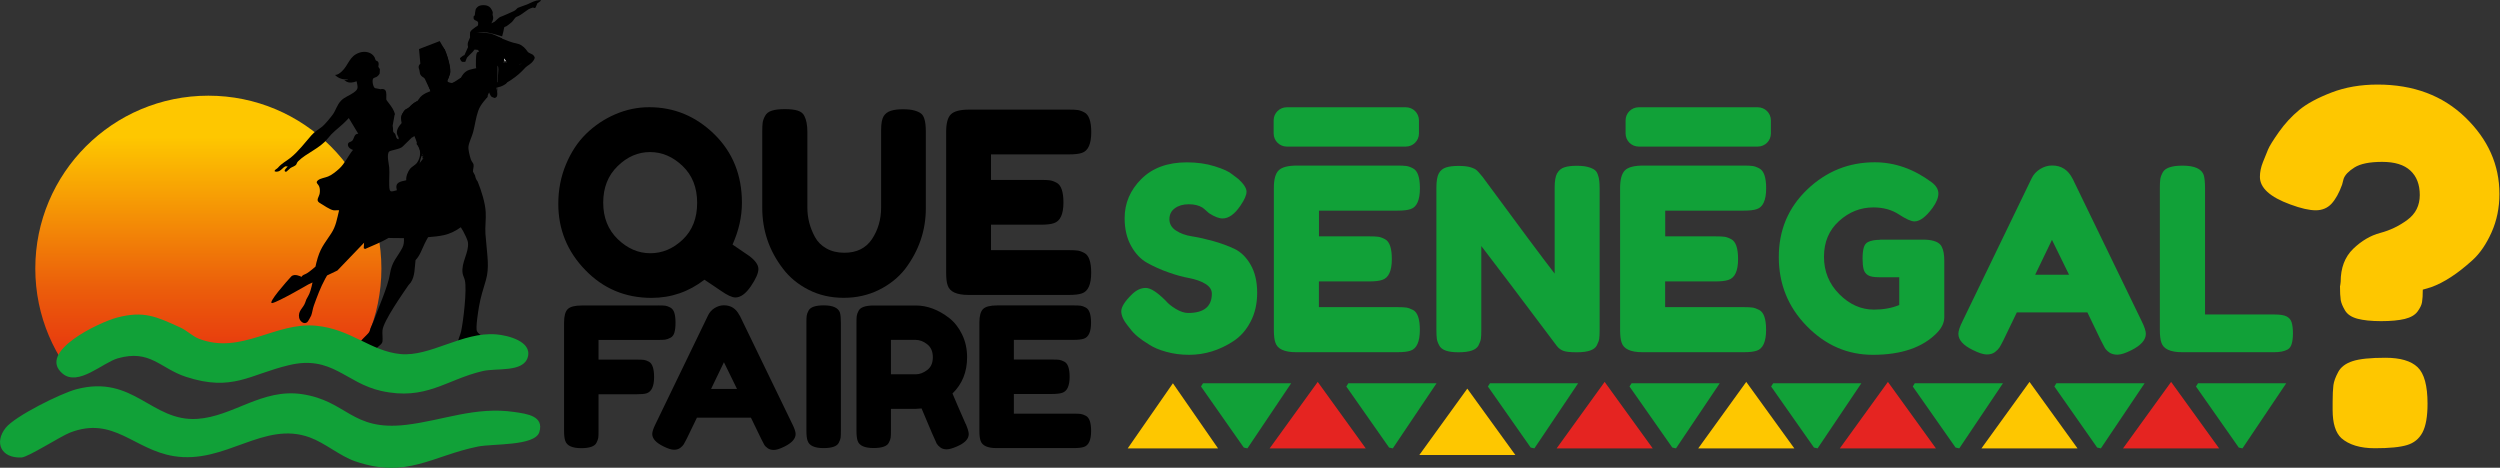 <svg width="1053" height="197" viewBox="0 0 1053 197" fill="none" xmlns="http://www.w3.org/2000/svg">
<rect x="0" y="0" width="1053" height="197" fill="#333333" stroke="none"/>
<g clip-path="url(#clip0_1740_1998)">
<mask id="mask0_1740_1998" style="mask-type:luminance" maskUnits="userSpaceOnUse" x="2" y="13" width="181" height="145">
<path d="M164.406 157.652C164.406 157.652 136.408 139.596 123.131 143.149C109.855 146.703 90.273 156.092 78.819 150.17C67.365 144.247 57.589 139.336 57.589 139.336L14.867 157.652C14.867 157.652 2.69 47.582 2.777 46.368C2.864 45.155 135.193 13.665 135.193 13.665L182.455 119.778L164.406 157.652Z" fill="white"/>
</mask>
<g mask="url(#mask0_1740_1998)">
<path d="M87.757 185.907C128.012 185.907 160.646 153.312 160.646 113.104C160.646 72.897 128.012 40.302 87.757 40.302C47.501 40.302 14.867 72.897 14.867 113.104C14.867 153.312 47.501 185.907 87.757 185.907Z" fill="url(#paint0_linear_1740_1998)"/>
</g>
<path d="M475.084 137.284C473.232 135.002 472.278 132.951 472.278 131.102C472.278 129.253 473.811 126.855 476.906 123.85C478.699 122.146 480.579 121.279 482.604 121.279C484.629 121.279 487.405 123.07 490.992 126.653C492.004 127.866 493.422 129.022 495.302 130.148C497.153 131.246 498.888 131.824 500.45 131.824C507.103 131.824 510.429 129.108 510.429 123.677C510.429 122.03 509.504 120.644 507.681 119.546C505.859 118.448 503.574 117.639 500.855 117.119C498.136 116.628 495.186 115.819 492.062 114.692C488.909 113.594 485.988 112.266 483.269 110.763C480.55 109.261 478.265 106.892 476.443 103.627C474.621 100.363 473.695 96.463 473.695 91.869C473.695 85.571 476.038 80.082 480.724 75.402C485.41 70.722 491.802 68.382 499.901 68.382C504.21 68.382 508.115 68.931 511.673 70.057C515.231 71.155 517.66 72.282 519.02 73.438L521.71 75.489C523.937 77.569 525.036 79.302 525.036 80.747C525.036 82.191 524.168 84.156 522.462 86.64C520.032 90.223 517.516 92.014 514.941 92.014C513.437 92.014 511.586 91.291 509.359 89.876C509.156 89.731 508.723 89.385 508.115 88.807C507.508 88.229 506.958 87.767 506.438 87.42C504.933 86.496 503.025 86.034 500.682 86.034C498.339 86.034 496.43 86.582 494.868 87.709C493.335 88.807 492.554 90.367 492.554 92.332C492.554 94.296 493.479 95.885 495.302 97.098C497.124 98.312 499.409 99.15 502.128 99.554C504.847 99.987 507.826 100.652 511.037 101.547C514.247 102.443 517.226 103.541 519.945 104.812C522.664 106.112 524.949 108.337 526.771 111.514C528.594 114.692 529.519 118.621 529.519 123.273C529.519 127.924 528.594 132.026 526.714 135.551C524.862 139.104 522.404 141.82 519.425 143.755C513.611 147.54 507.421 149.447 500.855 149.447C497.5 149.447 494.289 149.042 491.31 148.205C488.302 147.396 485.872 146.356 484.021 145.142C480.232 142.86 477.571 140.635 476.067 138.498L475.112 137.313L475.084 137.284Z" fill="#11A138"/>
<path d="M555.522 129.369H588.612C590.26 129.369 591.504 129.427 592.314 129.542C593.124 129.658 594.078 130.004 595.149 130.553C597.087 131.565 598.041 134.338 598.041 138.931C598.041 143.929 596.711 146.876 594.079 147.714C592.864 148.147 591.013 148.35 588.496 148.35H545.977C540.973 148.35 538.023 146.992 537.184 144.276C536.75 143.12 536.548 141.3 536.548 138.816V79.187C536.548 75.547 537.213 73.063 538.602 71.734C539.961 70.405 542.535 69.74 546.324 69.74H588.641C590.289 69.74 591.533 69.798 592.343 69.914C593.153 70.029 594.107 70.347 595.178 70.925C597.116 71.936 598.07 74.709 598.07 79.303C598.07 84.301 596.74 87.248 594.107 88.085C592.893 88.519 591.041 88.721 588.525 88.721H555.551V99.555H576.811C578.459 99.555 579.703 99.612 580.513 99.728C581.323 99.844 582.277 100.161 583.348 100.739C585.285 101.75 586.24 104.524 586.24 109.117C586.24 114.115 584.881 117.062 582.162 117.9C580.947 118.333 579.096 118.535 576.579 118.535H555.522V129.369Z" fill="#11A138"/>
<path d="M655.89 72.976C656.584 71.734 657.596 70.896 658.956 70.463C660.315 70.029 662.022 69.827 664.046 69.827C666.071 69.827 667.72 70.001 668.993 70.376C670.236 70.723 671.162 71.156 671.798 71.676C672.406 72.167 672.839 72.918 673.129 73.93C673.563 75.085 673.765 76.905 673.765 79.39V138.932C673.765 140.636 673.707 141.907 673.592 142.687C673.476 143.467 673.129 144.392 672.579 145.49C671.567 147.425 668.79 148.379 664.191 148.379C661.385 148.379 659.476 148.176 658.406 147.743C657.336 147.31 656.439 146.645 655.716 145.692C639.605 124.227 629.019 110.215 623.928 103.628V138.932C623.928 140.636 623.87 141.907 623.755 142.687C623.639 143.467 623.292 144.392 622.742 145.49C621.73 147.425 618.953 148.379 614.354 148.379C609.755 148.379 607.181 147.425 606.198 145.49C605.619 144.421 605.272 143.439 605.185 142.601C605.07 141.734 605.012 140.492 605.012 138.845V78.985C605.012 76.27 605.359 74.276 606.024 73.034C606.718 71.792 607.731 70.954 609.09 70.52C610.45 70.087 612.214 69.885 614.354 69.885C616.495 69.885 618.201 70.087 619.445 70.463C620.689 70.867 621.585 71.3 622.077 71.792C622.366 71.994 623.176 72.947 624.536 74.594C639.634 95.106 649.729 108.684 654.82 115.242V78.985C654.82 76.27 655.167 74.276 655.832 73.034L655.89 72.976Z" fill="#11A138"/>
<path d="M701.359 129.369H734.449C736.097 129.369 737.341 129.427 738.151 129.542C738.961 129.658 739.915 130.004 740.986 130.553C742.924 131.565 743.878 134.338 743.878 138.931C743.878 143.929 742.548 146.876 739.915 147.714C738.701 148.147 736.821 148.35 734.333 148.35H691.814C686.81 148.35 683.86 146.992 683.021 144.276C682.587 143.12 682.385 141.3 682.385 138.816V79.187C682.385 75.547 683.079 73.063 684.438 71.734C685.798 70.405 688.372 69.74 692.161 69.74H734.478C736.126 69.74 737.37 69.798 738.18 69.914C738.99 70.029 739.944 70.347 741.015 70.925C742.952 71.936 743.907 74.709 743.907 79.303C743.907 84.301 742.576 87.248 739.944 88.085C738.73 88.519 736.849 88.721 734.362 88.721H701.388V99.555H722.648C724.296 99.555 725.54 99.612 726.35 99.728C727.16 99.844 728.114 100.161 729.184 100.739C731.122 101.75 732.077 104.524 732.077 109.117C732.077 114.115 730.717 117.062 727.999 117.9C726.784 118.333 724.904 118.535 722.416 118.535H701.359V129.369Z" fill="#11A138"/>
<path d="M791.893 100.941H810.78C814.656 101.086 816.999 102.097 817.867 103.946C818.59 105.304 818.937 107.297 818.937 109.955V133.558C818.937 135.84 817.924 138.036 815.929 140.116C809.912 146.327 800.888 149.447 788.855 149.447C778.182 149.447 768.926 145.432 761.03 137.371C753.134 129.311 749.229 119.604 749.229 108.25C749.229 96.897 753.25 87.392 761.262 79.765C769.274 72.138 778.732 68.353 789.607 68.353C798.053 68.353 806.037 71.156 813.557 76.732C815.495 78.176 816.449 79.765 816.449 81.498C816.449 83.232 815.639 85.283 813.991 87.565C811.185 91.35 808.669 93.257 806.355 93.257C804.995 93.257 802.797 92.274 799.818 90.31C796.81 88.345 793.223 87.363 789.087 87.363C783.649 87.363 778.819 89.27 774.596 93.112C770.373 96.926 768.261 101.952 768.261 108.135C768.261 114.317 770.402 119.575 774.711 123.909C779.021 128.242 783.88 130.409 789.318 130.409C793.252 130.409 796.81 129.773 799.962 128.473V116.773H791.488C789.26 116.773 787.699 116.484 786.773 115.906C785.847 115.328 785.24 114.491 784.951 113.393C784.661 112.295 784.517 110.793 784.517 108.886C784.517 106.979 784.69 105.477 785.008 104.321C785.327 103.166 785.934 102.386 786.773 101.952C788.075 101.317 789.781 100.999 791.921 100.999L791.893 100.941Z" fill="#11A138"/>
<path d="M872.996 75.287L902.008 135.146C903.222 137.573 903.83 139.393 903.83 140.607C903.83 143.178 901.747 145.518 897.611 147.569C895.181 148.783 893.272 149.389 891.855 149.389C890.438 149.389 889.31 149.071 888.413 148.436C887.516 147.8 886.88 147.107 886.475 146.385C886.07 145.662 885.521 144.593 884.798 143.178L879.215 131.593H849.481L843.899 143.178C843.175 144.622 842.626 145.633 842.221 146.298C841.816 146.934 841.18 147.598 840.283 148.291C839.386 148.985 838.229 149.303 836.841 149.303C835.453 149.303 833.515 148.696 831.085 147.482C826.92 145.489 824.866 143.207 824.866 140.607C824.866 139.393 825.474 137.573 826.688 135.146L855.7 75.171C856.481 73.524 857.695 72.195 859.286 71.213C860.906 70.202 862.584 69.711 864.377 69.711C868.253 69.711 871.116 71.56 872.968 75.287H872.996ZM864.29 101.028L857.204 115.732H871.492L864.29 101.028Z" fill="#11A138"/>
<path d="M928.734 132.46H957.947C960.319 132.46 962.026 132.72 963.096 133.268C964.166 133.817 964.889 134.655 965.236 135.782C965.584 136.937 965.786 138.44 965.786 140.347C965.786 142.253 965.612 143.756 965.236 144.911C964.889 146.067 964.282 146.847 963.414 147.28C962.055 148.002 960.204 148.349 957.832 148.349H919.16C914.156 148.349 911.206 146.991 910.367 144.276C909.933 143.12 909.73 141.3 909.73 138.815V79.187C909.73 77.54 909.788 76.298 909.904 75.489C910.02 74.68 910.338 73.727 910.916 72.657C911.929 70.722 914.705 69.769 919.304 69.769C924.308 69.769 927.288 71.097 928.213 73.727C928.56 74.94 928.763 76.789 928.763 79.302V132.517L928.734 132.46Z" fill="#11A138"/>
<path d="M985.686 120.326L985.889 118.708C985.889 112.873 987.624 108.25 991.124 104.841C994.624 101.461 998.413 99.208 1002.55 98.11C1006.69 97.012 1010.5 95.192 1013.97 92.621C1017.47 90.05 1019.21 86.554 1019.21 82.134C1019.21 77.714 1017.88 74.276 1015.25 71.849C1012.61 69.393 1008.65 68.18 1003.39 68.18C998.124 68.18 994.219 68.96 991.731 70.52C989.244 72.08 987.711 73.669 987.132 75.316L986.496 77.771C985.223 81.296 983.719 83.983 982.013 85.832C980.306 87.652 978.079 88.576 975.389 88.576C972.699 88.576 969.112 87.767 964.687 86.121C956.125 83.001 951.874 79.129 951.874 74.507C951.874 72.456 952.307 70.404 953.146 68.296C954.014 66.187 954.708 64.424 955.287 63.009C955.865 61.593 957.398 59.109 959.886 55.584C962.373 52.059 965.237 48.968 968.447 46.31C971.658 43.653 976.17 41.226 982.013 38.972C987.856 36.719 994.335 35.621 1001.45 35.621C1016.55 35.621 1028.9 40.243 1038.44 49.488C1047.99 58.733 1052.76 69.451 1052.76 81.671C1052.76 87.507 1051.66 92.91 1049.44 97.879C1047.21 102.848 1044.55 106.748 1041.42 109.579C1035.15 115.27 1029.3 119.084 1023.9 120.991L1020.48 122.002C1020.48 124.313 1020.37 126.075 1020.16 127.289C1019.96 128.502 1019.3 129.831 1018.23 131.275C1017.16 132.691 1015.36 133.731 1012.88 134.338C1010.39 134.944 1007.06 135.262 1002.93 135.262C998.789 135.262 995.463 134.916 992.975 134.251C990.488 133.587 988.723 132.431 987.74 130.784C986.756 129.138 986.149 127.693 985.918 126.393C985.715 125.093 985.599 123.1 985.599 120.384L985.686 120.326ZM984.847 156.699C985.975 154.59 988 153.058 990.95 152.105C993.872 151.152 998.471 150.689 1004.75 150.689C1011.02 150.689 1015.54 152.018 1018.31 154.676C1021.09 157.334 1022.48 162.448 1022.48 170.046C1022.48 175.477 1021.75 179.522 1020.34 182.179C1018.92 184.837 1016.75 186.6 1013.83 187.466C1010.91 188.362 1006.37 188.795 1000.26 188.795C994.161 188.795 989.417 187.38 986.149 184.519C983.719 182.208 982.504 178.279 982.504 172.703V169.439C982.504 166.319 982.62 163.95 982.823 162.303C983.025 160.685 983.719 158.807 984.847 156.699Z" fill="#FEC700"/>
<path d="M277.385 128.646C278.629 128.646 279.583 128.675 280.22 128.762C280.856 128.849 281.55 129.109 282.36 129.542C283.141 129.975 283.719 130.727 284.038 131.767C284.356 132.807 284.529 134.193 284.529 135.956C284.529 137.718 284.356 139.105 284.038 140.145C283.719 141.185 283.141 141.907 282.302 142.311C281.463 142.716 280.769 142.976 280.133 143.063C279.496 143.149 278.542 143.178 277.211 143.178H252.105V151.469H268.274C269.575 151.469 270.559 151.498 271.195 151.585C271.831 151.672 272.555 151.932 273.364 152.365C274.782 153.174 275.505 155.341 275.505 158.836C275.505 162.65 274.464 164.932 272.381 165.654C271.513 165.943 270.096 166.059 268.187 166.059H252.105V181.544C252.105 182.844 252.076 183.826 251.989 184.404C251.903 185.011 251.642 185.704 251.208 186.542C250.456 188.015 248.316 188.766 244.816 188.766C240.998 188.766 238.742 187.726 238.077 185.646C237.759 184.779 237.585 183.393 237.585 181.457V135.869C237.585 133.096 238.106 131.189 239.147 130.178C240.188 129.167 242.155 128.675 245.047 128.675H277.385V128.646Z" fill="black"/>
<path d="M311.574 132.893L333.73 178.626C334.655 180.475 335.118 181.891 335.118 182.815C335.118 184.78 333.527 186.571 330.346 188.131C328.495 189.055 327.019 189.518 325.949 189.518C324.879 189.518 324.011 189.258 323.317 188.766C322.623 188.275 322.131 187.755 321.842 187.206C321.553 186.658 321.119 185.849 320.569 184.751L316.288 175.91H293.554L289.273 184.751C288.724 185.849 288.29 186.629 288 187.12C287.711 187.611 287.219 188.131 286.525 188.651C285.831 189.171 284.963 189.431 283.893 189.431C282.823 189.431 281.348 188.969 279.497 188.044C276.315 186.513 274.724 184.751 274.724 182.786C274.724 181.862 275.187 180.475 276.112 178.597L298.269 132.778C298.876 131.536 299.773 130.496 301.016 129.744C302.26 128.993 303.533 128.589 304.921 128.589C307.871 128.589 310.07 130.004 311.487 132.865L311.574 132.893ZM304.921 152.567L299.512 163.806H310.417L304.921 152.567Z" fill="black"/>
<path d="M339.659 135.841C339.659 134.569 339.688 133.645 339.775 133.009C339.862 132.374 340.122 131.652 340.556 130.843C341.308 129.369 343.448 128.618 346.948 128.618C350.766 128.618 353.051 129.629 353.774 131.652C354.035 132.576 354.179 133.992 354.179 135.927V181.516C354.179 182.816 354.15 183.798 354.064 184.376C353.977 184.982 353.716 185.676 353.283 186.513C352.531 187.987 350.39 188.738 346.89 188.738C343.072 188.738 340.816 187.698 340.151 185.618C339.833 184.751 339.659 183.364 339.659 181.429V135.841Z" fill="black"/>
<path d="M406.793 178.569C407.603 180.533 408.037 181.949 408.037 182.844C408.037 184.924 406.33 186.658 402.946 188.102C401.181 188.853 399.793 189.258 398.723 189.258C397.653 189.258 396.785 188.998 396.091 188.478C395.397 187.958 394.905 187.438 394.558 186.889C394.008 185.849 391.868 180.909 388.165 172.039L385.62 172.213H375.265V181.486C375.265 182.758 375.236 183.682 375.149 184.318C375.063 184.953 374.802 185.675 374.368 186.484C373.616 187.958 371.476 188.709 367.976 188.709C364.158 188.709 361.902 187.698 361.237 185.675C360.919 184.751 360.745 183.335 360.745 181.4V135.898C360.745 134.627 360.774 133.703 360.861 133.067C360.948 132.431 361.208 131.709 361.642 130.9C362.394 129.427 364.534 128.676 368.034 128.676H385.765C390.566 128.676 395.252 130.438 399.793 133.934C401.991 135.638 403.785 137.921 405.202 140.81C406.619 143.699 407.342 146.934 407.342 150.488C407.342 156.67 405.289 161.755 401.181 165.741C402.396 168.63 404.247 172.935 406.764 178.626L406.793 178.569ZM375.265 157.652H385.765C387.356 157.652 388.946 157.046 390.537 155.861C392.128 154.677 392.909 152.857 392.909 150.459C392.909 148.061 392.128 146.241 390.537 144.999C388.946 143.756 387.298 143.15 385.62 143.15H375.265V157.652Z" fill="black"/>
<path d="M427.069 174.235H452.348C453.592 174.235 454.547 174.264 455.183 174.35C455.819 174.437 456.542 174.697 457.352 175.13C458.828 175.881 459.58 178.019 459.58 181.515C459.58 185.328 458.567 187.582 456.542 188.246C455.617 188.564 454.2 188.737 452.262 188.737H419.751C415.933 188.737 413.677 187.697 413.011 185.617C412.693 184.751 412.52 183.364 412.52 181.428V135.84C412.52 133.067 413.04 131.16 414.081 130.149C415.123 129.138 417.09 128.646 419.982 128.646H452.32C453.563 128.646 454.518 128.675 455.154 128.762C455.79 128.849 456.514 129.109 457.323 129.542C458.799 130.293 459.551 132.431 459.551 135.927C459.551 139.74 458.538 141.994 456.514 142.658C455.588 142.976 454.171 143.149 452.233 143.149H427.04V151.441H443.295C444.568 151.441 445.493 151.469 446.13 151.556C446.766 151.643 447.489 151.903 448.299 152.336C449.774 153.087 450.526 155.225 450.526 158.721C450.526 162.534 449.485 164.788 447.402 165.452C446.477 165.77 445.059 165.943 443.122 165.943H427.04V174.235H427.069Z" fill="black"/>
<path d="M308.565 103.022C311.834 105.217 314.177 106.835 315.594 107.817C318.139 109.724 319.441 111.573 319.441 113.306C319.441 115.04 318.371 117.467 316.23 120.616C314.09 123.736 311.921 125.296 309.722 125.296C308.363 125.296 306.309 124.342 303.533 122.407C303.185 122.205 302.173 121.511 300.553 120.384C298.905 119.258 297.632 118.391 296.706 117.813C290.083 122.927 282.678 125.469 274.406 125.469C263.385 125.469 254.101 121.569 246.523 113.74C238.944 105.94 235.155 96.637 235.155 85.832C235.155 79.939 236.225 74.421 238.366 69.278C240.506 64.136 243.341 59.802 246.899 56.336C250.456 52.869 254.535 50.124 259.163 48.131C263.79 46.138 268.534 45.155 273.451 45.155C283.98 45.155 293.12 48.969 300.872 56.538C308.623 64.136 312.499 73.756 312.499 85.399C312.499 91.292 311.169 97.157 308.565 102.964V103.022ZM254.072 85.341C254.072 91.668 256.125 96.781 260.204 100.739C264.282 104.668 268.852 106.662 273.914 106.662C278.976 106.662 283.517 104.755 287.566 100.913C291.616 97.07 293.64 91.928 293.64 85.457C293.64 78.985 291.587 73.814 287.508 69.914C283.43 66.014 278.86 64.049 273.798 64.049C268.737 64.049 264.195 66.014 260.146 69.972C256.097 73.901 254.072 79.043 254.072 85.37V85.341Z" fill="black"/>
<path d="M372.141 48.997C372.864 47.871 373.877 47.091 375.236 46.657C376.595 46.224 378.273 46.022 380.298 46.022C382.322 46.022 383.942 46.195 385.157 46.542C386.372 46.888 387.297 47.322 387.934 47.813C388.57 48.304 389.033 49.055 389.322 50.037C389.756 51.251 389.959 53.1 389.959 55.584V87.739C389.959 97.099 387.037 105.621 381.223 113.306C378.389 116.917 374.715 119.864 370.232 122.089C365.749 124.313 360.803 125.44 355.365 125.44C349.927 125.44 344.981 124.313 340.527 122.031C336.072 119.749 332.486 116.773 329.709 113.075C323.953 105.535 321.061 97.041 321.061 87.507V55.44C321.061 53.735 321.118 52.464 321.234 51.655C321.35 50.846 321.668 49.893 322.246 48.824C322.825 47.755 323.779 47.004 325.139 46.599C326.498 46.166 328.292 45.964 330.577 45.964C332.862 45.964 334.655 46.166 336.014 46.599C337.374 47.033 338.299 47.784 338.791 48.824C339.63 50.471 340.064 52.695 340.064 55.526V87.479C340.064 91.812 341.134 95.943 343.274 99.844C344.345 101.837 345.936 103.426 348.076 104.639C350.216 105.853 352.733 106.459 355.654 106.459C360.832 106.459 364.707 104.553 367.282 100.71C369.827 96.868 371.129 92.448 371.129 87.392V54.804C371.129 52.031 371.476 50.095 372.199 48.94L372.141 48.997Z" fill="black"/>
<path d="M417.35 105.361H450.208C451.828 105.361 453.072 105.419 453.882 105.535C454.692 105.65 455.646 105.968 456.716 106.546C458.625 107.528 459.609 110.302 459.609 114.866C459.609 119.835 458.278 122.753 455.675 123.591C454.46 124.024 452.609 124.226 450.122 124.226H407.892C402.917 124.226 399.996 122.869 399.157 120.182C398.723 119.055 398.521 117.235 398.521 114.751V55.526C398.521 51.915 399.186 49.431 400.545 48.13C401.905 46.831 404.45 46.166 408.21 46.166H450.237C451.857 46.166 453.101 46.224 453.911 46.339C454.721 46.455 455.675 46.773 456.745 47.35C458.654 48.333 459.638 51.106 459.638 55.671C459.638 60.64 458.307 63.558 455.704 64.395C454.489 64.829 452.638 65.031 450.151 65.031H417.408V75.778H438.523C440.172 75.778 441.387 75.836 442.196 75.951C443.006 76.067 443.961 76.385 445.031 76.963C446.94 77.945 447.923 80.718 447.923 85.283C447.923 90.252 446.564 93.17 443.874 94.008C442.659 94.441 440.808 94.643 438.32 94.643H417.408V105.39L417.35 105.361Z" fill="black"/>
<path d="M534.783 188.853L555.03 160.858L575.248 188.853H534.783Z" fill="#E52421"/>
<path d="M474.997 188.853L494.029 161.437L513.032 188.853H474.997Z" fill="#FEC700"/>
<path d="M543.837 161.437L525.412 188.853L523.879 188.506L505.859 162.794L506.698 161.437H543.837Z" fill="#11A138"/>
<path d="M597.81 191.656L618.028 163.69L638.275 191.656H597.81Z" fill="#FEC700"/>
<path d="M605.07 161.437L586.645 188.853L585.083 188.506L567.063 162.794L567.931 161.437H605.07Z" fill="#11A138"/>
<path d="M655.659 188.853L675.877 160.858L696.124 188.853H655.659Z" fill="#E52421"/>
<path d="M664.712 161.437L646.287 188.853L644.725 188.506L626.705 162.794L627.573 161.437H664.712Z" fill="#11A138"/>
<path d="M715.301 188.853L735.519 160.858L755.766 188.853H715.301Z" fill="#FEC700"/>
<path d="M724.354 161.437L705.929 188.853L704.367 188.506L686.347 162.794L687.215 161.437H724.354Z" fill="#11A138"/>
<path d="M774.943 188.853L795.19 160.858L815.408 188.853H774.943Z" fill="#E52421"/>
<path d="M783.996 161.437L765.571 188.853L764.038 188.506L745.989 162.794L746.857 161.437H783.996Z" fill="#11A138"/>
<path d="M834.585 188.853L854.832 160.858L875.05 188.853H834.585Z" fill="#FEC700"/>
<path d="M843.638 161.437L825.242 188.853L823.68 188.506L805.661 162.794L806.499 161.437H843.638Z" fill="#11A138"/>
<path d="M894.227 188.853L914.474 160.858L934.692 188.853H894.227Z" fill="#E52421"/>
<path d="M903.309 161.437L884.885 188.853L883.323 188.506L865.303 162.794L866.142 161.437H903.309Z" fill="#11A138"/>
<path d="M962.952 161.437L944.527 188.853L942.965 188.506L924.945 162.794L925.813 161.437H962.952Z" fill="#11A138"/>
<path d="M592.14 45.184H541.986C538.934 45.184 536.461 47.654 536.461 50.702V56.219C536.461 59.267 538.934 61.737 541.986 61.737H592.14C595.192 61.737 597.665 59.267 597.665 56.219V50.702C597.665 47.654 595.192 45.184 592.14 45.184Z" fill="#11A138"/>
<path d="M740.378 45.184H690.223C687.172 45.184 684.699 47.654 684.699 50.702V56.219C684.699 59.267 687.172 61.737 690.223 61.737H740.378C743.429 61.737 745.903 59.267 745.903 56.219V50.702C745.903 47.654 743.429 45.184 740.378 45.184Z" fill="#11A138"/>
<path d="M175.282 43.739C175.456 43.507 176.092 43.132 175.716 42.699C175.514 42.467 171.58 44.981 172.245 46.339C172.534 46.656 174.993 44.085 175.282 43.739Z" fill="black"/>
<path d="M177.046 28.918C177.075 29.207 176.699 29.901 177.046 30.421L178.637 30.132L178.232 31.259C179.91 31.807 180.749 33.888 182.368 34.321L181.587 35.13L179.447 32.645C179.91 35.708 182.079 38.452 181.848 41.572C183.786 41.341 182.976 40.763 183.525 39.694C183.699 39.348 184.798 38.452 185.174 38.221L184.625 39.897L190.901 36.834C191.075 37.556 190.699 37.325 190.409 37.556C188.934 38.712 187.459 39.434 185.839 40.33C187.401 40.417 189.889 39.261 190.901 38.077C192.087 36.748 193.244 35.245 194.574 34.032C195.037 33.599 196.165 33.136 196.686 32.53C196.802 32.385 197.612 30.998 197.178 30.97C194.054 31.692 192.955 35.592 189.455 34.87C187.575 34.494 188.732 33.483 188.992 32.703C189.252 31.923 189.195 31.894 189.513 31.172C190.294 29.41 188.385 23.112 187.517 21.291C186.852 19.905 185.839 18.98 184.364 18.691C182.889 19.529 180.112 18.922 179.476 20.627H181.616L180.286 20.916V22.88L180.951 21.494C181.935 21.263 181.645 21.985 181.587 22.707C181.385 23.285 180.517 23.054 179.997 23.574C179.36 24.209 178.84 26.463 177.885 26.954L178.955 27.647C179.418 25.336 180.691 22.996 183.236 23.169L180.575 25.249C181.125 26.029 182.166 25.105 182.976 25.394C183.063 25.48 182.166 27.243 182.05 27.358C181.501 27.936 180.517 27.214 180.315 28.341L179.505 27.907C179.707 29.727 181.385 27.763 182.426 28.196L181.848 30.652L179.36 30.738C178.579 30.074 179.592 26.665 177.191 27.849C175.803 28.543 177.104 28.832 177.133 28.918H177.046Z" fill="black"/>
<path d="M153.473 72.455C153.01 73.842 152.576 75.2 152.143 76.587C152.663 75.171 153.184 73.755 153.676 72.34C153.618 72.398 153.56 72.427 153.473 72.455Z" fill="black"/>
<path d="M145.895 100.363C145.837 100.652 145.779 100.912 145.693 101.114C145.693 101.201 145.548 101.461 145.432 101.75C145.432 101.866 145.432 101.952 145.403 102.068C145.693 102.126 145.953 102.299 146.155 102.53C146.184 102.53 146.213 102.53 146.242 102.53C146.155 102.386 146.126 102.183 146.097 101.981C146.04 101.432 145.982 100.912 145.895 100.363Z" fill="black"/>
<path d="M145.895 100.363C145.837 100.652 145.779 100.912 145.693 101.114C145.693 101.201 145.548 101.461 145.432 101.75C145.432 101.866 145.432 101.952 145.403 102.068C145.693 102.126 145.953 102.299 146.155 102.53C146.184 102.53 146.213 102.53 146.242 102.53C146.155 102.386 146.126 102.183 146.097 101.981C146.04 101.432 145.982 100.912 145.895 100.363Z" fill="black"/>
<path d="M153.473 72.455C153.01 73.842 152.576 75.2 152.143 76.587C152.663 75.171 153.184 73.755 153.676 72.34C153.618 72.398 153.56 72.427 153.473 72.455Z" fill="black"/>
<path d="M177.451 82.827C177.625 82.654 177.798 82.452 177.972 82.278L175.716 83.492C176.265 83.492 176.873 83.087 177.451 82.827Z" fill="black"/>
<path d="M189.513 31.171C189.194 31.894 189.252 31.923 188.992 32.703C188.732 33.483 187.604 34.465 189.455 34.869C192.955 35.592 194.083 31.691 197.178 30.969C197.612 30.998 196.802 32.385 196.686 32.529C196.165 33.136 195.037 33.598 194.574 34.032C193.244 35.245 192.087 36.747 190.901 38.076C189.86 39.232 187.401 40.387 185.839 40.33C187.459 39.434 188.905 38.712 190.409 37.556C190.699 37.325 191.075 37.556 190.901 36.834L184.624 39.896L185.174 38.221C184.798 38.481 183.699 39.376 183.525 39.694C182.976 40.763 183.786 41.341 181.848 41.572C182.079 38.423 179.91 35.707 179.447 32.645L181.587 35.129L182.368 34.32C180.749 33.887 179.91 31.807 178.232 31.258L178.637 30.131L177.046 30.42C176.699 29.9 177.075 29.178 177.046 28.918C177.046 28.831 175.716 28.542 177.104 27.849C179.534 26.665 178.492 30.074 179.273 30.738L181.761 30.651L182.339 28.196C181.298 27.791 179.621 29.727 179.418 27.907L180.228 28.34C180.43 27.213 181.414 27.936 181.963 27.358C182.079 27.242 182.976 25.48 182.889 25.393C182.079 25.105 181.038 26.029 180.488 25.249L183.149 23.169C180.604 22.996 179.331 25.336 178.868 27.647L177.798 26.953C178.753 26.462 179.273 24.209 179.91 23.573C180.43 23.082 181.298 23.285 181.501 22.707C181.558 21.984 181.848 21.262 180.864 21.493L180.199 22.88V20.916L181.53 20.627H179.389C180.025 18.922 182.802 19.529 184.277 18.662C185.752 18.951 186.765 19.875 187.43 21.262C188.298 23.082 190.207 29.38 189.426 31.142L189.513 31.171ZM182.918 37.7C182.715 36.574 184.075 35.563 183.063 34.638C182.86 35.303 181.616 37.729 182.918 37.7Z" fill="black"/>
<path d="M175.716 42.727C176.092 43.161 175.456 43.536 175.282 43.767C175.022 44.114 172.534 46.657 172.245 46.368C171.551 45.01 175.514 42.525 175.716 42.727Z" fill="black"/>
<path d="M186.563 52.406C186.563 52.406 186.245 52.55 186.042 52.868C185.869 53.128 185.955 53.677 185.811 53.88C185.782 53.937 184.509 54.168 184.451 54.168C183.902 54.111 183.294 53.504 182.658 53.648C183.179 54.4 183.988 54.371 183.728 55.613L182.918 55.324C182.629 56.133 183.902 55.757 183.439 56.422C183.439 56.451 183.092 56.393 183.005 56.537C182.774 56.913 183.208 57.462 182.398 57.288C182.369 54.804 181.154 52.464 182.398 50.037C183.265 51.193 185.984 50.846 186.678 51.279C187.199 51.597 186.765 52.117 186.563 52.435V52.406Z" fill="black"/>
<path d="M200.013 37.412L201.285 37.47V39.406H202.384V40.244C199.087 40.735 199.752 39.406 199.203 36.748L199.723 36.459L200.013 37.441V37.412Z" fill="black"/>
<path d="M203.02 28.802C203.02 28.802 202.963 28.976 202.905 29.034C203.541 29.149 203.628 28.6 203.657 28.023C203.483 28.34 203.252 28.6 203.02 28.802Z" fill="black"/>
<path d="M181.038 63.095L179.852 63.962L178.377 62.835C179.303 62.748 180.951 61.564 181.038 63.095Z" fill="black"/>
<path d="M178.637 59.484C176.931 59.311 178.753 57.346 179.303 56.711C180.026 57.289 179.418 57.202 179.303 57.52C179.042 58.155 178.666 58.733 178.637 59.484Z" fill="black"/>
<path d="M184.509 66.735C184.248 67.746 184.335 68.989 183.178 69.249L183.699 66.938L184.509 66.735Z" fill="black"/>
<path d="M182.918 37.701C181.616 37.73 182.86 35.274 183.063 34.639C184.075 35.563 182.716 36.603 182.918 37.701Z" fill="black"/>
<path d="M179.447 20.656L177.799 21.87L177.336 26.145L177.857 26.954L178.811 32.934L181.385 38.395C181.385 38.395 177.712 39.464 176.497 41.63C175.282 43.797 170.799 45.675 170.163 46.831C169.526 47.986 168.398 48.419 169.179 51.886C169.96 55.353 173.576 57.924 173.576 57.924L174.559 57.318L176.786 62.922L184.567 77.454L186.418 77.078L206.376 34.668L200.042 30.19L195.182 32.068L188.298 36.459L187.662 26.001L184.422 20.685H179.505L179.447 20.656Z" fill="black"/>
<path d="M187.141 20.656L185.203 17.305L176.497 20.656L177.047 26.838C177.047 26.838 175.919 27.676 176.497 29.063C177.076 30.45 176.208 31.518 178.811 32.934C181.414 34.35 183.555 39.752 183.555 39.752L184.538 28.023L187.517 21.291L187.141 20.627V20.656Z" fill="black"/>
<path d="M160.82 39.261C160.56 38.712 160.357 38.134 160.212 37.556L157.956 37.123C157.089 36.748 156.568 33.57 157.262 32.992C157.58 32.732 158.246 32.587 158.651 32.356C159.2 32.01 159.663 31.518 159.923 30.941C159.952 30.363 159.981 29.785 160.01 29.207C160.01 29.121 159.952 29.034 159.923 28.976C159.808 28.716 159.403 28.341 159.374 28.167C159.316 27.936 159.547 27.243 159.489 26.809C159.374 25.538 158.593 25.827 158.217 25.336C158.072 25.134 157.985 24.556 157.812 24.209C156.597 21.898 153.676 21.407 151.448 22.158C146.994 23.632 146.907 27.445 143.841 30.19C143.06 30.883 142.193 31.547 141.122 31.576C142.511 33.05 144.651 33.685 146.589 33.396C146.271 33.859 145.461 33.599 144.998 33.685L145.895 34.35C147.283 35.101 148.787 34.754 150.205 34.234C150.696 36.834 151.159 37.412 148.961 39.001C147.225 40.272 145.172 40.821 143.61 42.439C141.932 44.201 141.441 46.512 140.139 48.275C139.242 49.517 136.784 52.492 135.685 53.359C133.949 54.717 132.705 55.266 131.115 57.057C128.338 60.206 125.677 63.817 122.379 66.446C120.384 68.035 118.851 68.613 116.999 70.722C116.594 71.184 115.842 71.358 115.611 72.051C116.074 72.513 117.086 72.282 117.607 72.051C118.446 71.675 119.4 70.404 120.152 70.087C120.412 69.971 120.875 70.231 121.222 70.029C120.962 70.52 119.603 71.531 119.95 72.109C120.008 72.224 120.326 72.369 120.47 72.369C120.76 72.34 121.945 71.04 122.379 70.751C123.102 70.289 124.346 69.971 124.809 69.249C125.127 68.729 125.04 68.469 125.561 67.949C129.003 64.482 134.759 62.488 137.912 58.473C140.255 55.526 141.874 54.573 144.506 52.146C145.345 51.366 146.126 50.557 146.907 49.719L150.899 56.335C149.077 56.277 149.221 58.415 148.382 59.253C147.746 59.917 146.358 59.744 146.56 61.16C146.705 62.257 147.775 62.835 148.672 63.153C146.56 65.724 145.287 68.873 142.829 71.098C141.556 72.253 139.763 73.698 138.201 74.333C136.957 74.853 134.99 75.084 133.978 75.893C132.647 76.962 133.978 77.396 134.412 78.493C134.788 79.331 134.788 80.458 134.672 81.353C134.47 82.942 132.763 84.358 134.672 85.485C136.176 86.352 138.924 88.345 140.515 88.576C141.238 88.663 142.106 88.489 142.829 88.576C141.932 92.187 141.556 95.221 139.474 98.37C136.292 103.223 134.788 104.581 133.255 110.648C133.139 111.139 133.024 111.688 132.879 112.295C130.97 113.97 129.379 115.184 128.511 115.501C127.615 115.819 127.152 116.252 126.92 116.686L126.718 116.484C126.718 116.484 123.999 115.039 122.64 116.484C121.28 117.928 112.227 128.097 114.714 127.635C117.202 127.173 129.813 119.835 129.813 119.835L131.635 118.968C131.143 121.308 130.565 123.504 129.755 124.804C128.945 126.133 129.032 126.075 128.511 127.548C127.701 129.802 125.445 130.9 125.995 133.818C126.284 135.349 128.135 136.88 129.466 135.638C129.784 135.32 130.912 133.355 131.086 132.893C131.548 131.622 131.693 130.12 132.185 128.733C133.573 124.891 134.99 121.048 136.957 117.437C137.218 116.946 137.507 116.484 137.767 116.021L142.106 113.941L153.56 102.01L154.572 102.588L150.725 94.412C151.448 93.227 152.2 92.043 152.981 90.945C153.242 90.598 153.704 89.818 154.08 89.732C154.659 89.616 155.324 89.645 156.047 89.703C156.047 87.449 155.961 85.225 156.221 83C156.221 80.949 156.366 78.898 156.944 76.904C157.118 76.298 157.609 76.067 158.072 76.124C158.072 76.096 158.101 76.038 158.13 76.009C159.865 71.791 162.584 67.833 163.51 63.297C163.626 62.662 164.117 62.431 164.58 62.488C164.406 62.142 164.262 61.795 164.262 61.564C164.262 60.928 164.696 59.571 164.811 58.791C164.985 57.317 164.869 55.844 165.13 54.37L166.2 48.39C166.2 48.39 166.287 48.246 166.373 48.101C165.506 44.721 162.469 42.468 161.022 39.377L160.82 39.261Z" fill="black"/>
<path d="M160.212 37.585C160.212 37.585 161.948 37.065 162.497 38.365C163.047 39.665 162.497 44.548 162.497 44.548H158.506L160.183 37.585H160.212Z" fill="black"/>
<path d="M205.132 34.494C205.074 34.812 204.148 27.59 203.888 27.763C203.83 27.821 203.772 27.878 203.715 27.907C203.715 27.936 203.686 27.965 203.657 27.994C203.657 28.572 203.541 29.15 202.905 29.005C202.934 28.947 202.991 28.861 203.02 28.774C201.863 29.814 200.07 29.843 198.508 30.276C198.421 30.276 198.364 30.305 198.306 30.334C198.045 30.998 197.987 31.287 197.727 32.096C197.235 33.627 195.24 35.505 194.574 37.441C194.43 37.845 194.69 38.423 194.372 38.885C193.88 39.579 192.752 39.261 192.26 40.041L193.157 40.446C194.517 40.648 191.306 42.67 191.161 42.815C189.657 44.259 189.281 46.252 188.24 47.292C186.505 49.055 183.843 49.43 181.558 49.661C181.443 48.592 180.749 47.639 181.009 46.512C181.067 46.281 182.484 45.559 182.802 45.27C183.005 45.097 183.554 45.068 183.005 44.635L180.315 45.732C180.083 46.628 180.025 47.783 179.592 48.621C179.331 49.112 175.802 52.059 175.195 52.406C174.588 52.753 173.836 52.666 173.373 53.301C173.257 53.359 173.17 52.175 172.708 52.753C172.447 53.07 173.836 54.919 174.183 55.266L179.563 52.522L180.199 53.33C179.216 53.995 175.658 56.999 175.455 58.011C175.34 58.617 175.774 59.859 175.455 60.668C177.538 62.922 177.335 66.331 175.542 68.7C174.964 69.451 173.373 70.289 172.736 71.069C171.811 72.253 170.914 74.391 171.117 75.922C168.571 76.529 166.228 76.673 167.154 80.14C164.551 80.805 164.03 81.267 163.943 78.06C163.857 75.576 164.117 73.12 163.943 70.549C163.828 69.133 162.729 64.944 163.943 63.817C164.58 63.24 168.658 62.864 169.642 61.679L173.517 57.895C173.17 56.913 173.489 55.526 173.228 54.659C173.084 54.139 172.303 53.793 172.013 53.128C171.522 51.944 171.84 50.644 171.551 49.43L169.555 49.719C169.352 48.824 170.654 48.91 171.03 48.621C172.794 47.148 171.464 44.75 170.133 46.83C169.497 47.841 168.34 50.066 169.96 50.557L170.104 50.99C168.716 52.233 166.865 54.197 167.183 56.277C167.299 57.115 168.224 57.866 167.819 58.675C166.807 58.473 166.836 57.23 166.46 56.45C166.286 56.104 165.852 55.902 165.679 55.584C165.332 54.861 165.939 53.735 164.869 52.522C163.567 51.048 159.807 50.557 158.216 50.124C157.927 51.51 157.58 52.897 157.204 54.255C158.014 53.908 158.679 53.186 159.287 52.522C159.344 53.879 158.245 54.342 157.088 54.688C156.481 56.826 155.758 58.906 154.89 60.928C155.035 60.668 155.208 60.495 155.44 60.38C155.7 59.946 155.931 59.513 156.221 59.08C156.886 58.011 158.824 58.299 158.708 59.773C158.621 61.015 158.216 62.084 157.696 63.182C158.506 63.095 159.344 63.76 159.113 64.886C158.188 69.653 156.857 74.333 155.931 79.1C155.7 80.227 154.456 80.342 153.762 79.736C152.547 82.885 151.188 85.947 149.597 88.894C149.337 93.256 148.99 97.59 148.7 101.952C148.642 102.963 147.861 103.397 147.167 103.281C147.283 103.541 147.341 103.859 147.283 104.234C147.167 104.957 147.052 105.65 146.965 106.372C148.527 105.101 150.089 103.945 151.651 102.934C152.2 102.559 152.836 102.356 153.357 101.923L153.213 104.552L153.762 104.87C157.088 103.368 160.53 102.096 163.654 100.219C163.654 100.219 166.402 100.305 170.133 100.305C170.22 101.721 170.104 103.194 169.468 104.379C167.212 108.683 165.072 109.954 164.204 115.588C163.423 120.702 158.911 130.813 157.233 135.58C156.886 136.533 156.423 137.313 156.076 138.209C155.902 138.642 155.845 139.278 155.642 139.682C155.266 140.404 153.444 141.993 152.808 142.716C151.304 144.42 148.44 147.425 148.903 150.169C149.163 151.7 151.68 151.931 152.721 151.845C156.655 151.527 156.597 148.811 158.911 146.385C159.605 145.633 160.964 144.998 161.109 143.785C161.253 142.34 160.964 140.578 161.109 139.104C161.485 135.204 169.844 123.359 171.956 120.239C172.245 119.806 172.708 119.43 173.026 118.968C174.79 116.368 174.645 112.728 175.022 109.579C176.902 107.614 177.625 105.159 178.811 102.732C179.273 101.75 179.794 100.825 180.315 99.901C182.715 99.728 185 99.468 186.852 99.063C189.715 98.456 192.145 97.127 194.083 95.712C194.43 96.261 194.806 96.838 195.124 97.445C195.731 98.63 197.004 100.97 197.12 102.27C197.525 106.488 194.227 110.532 194.835 115.01C194.979 116.079 195.558 117.004 195.789 118.015C196.744 122.03 195.124 135.406 194.227 139.538C193.88 141.127 193.012 142.687 192.839 144.276C192.376 148.522 196.165 146.529 198.248 146.702C199.289 146.789 200.301 147.396 201.314 147.598C203.425 148.031 206.347 147.771 208.4 147.02C209.181 146.731 209.991 146.5 209.962 145.287C209.962 144.42 208.921 144.218 208.371 143.987C206.491 143.236 201.834 141.56 200.88 139.451C200.273 138.093 201.487 130.697 201.748 129.166C202.442 125.064 203.541 121.799 204.669 117.957C206.173 112.757 205.219 107.643 204.814 102.356C204.727 101.056 204.553 99.756 204.467 98.485C204.264 95.567 204.756 92.389 204.582 89.385C204.38 85.485 202.818 80.487 201.198 76.471C200.591 75.749 200.244 74.853 200.099 73.929C200.099 73.9 200.07 73.871 200.041 73.813C199.839 73.38 199.549 72.86 199.231 72.311C199.173 71.242 199.636 70.318 199.463 69.278C199.376 68.729 198.595 68.006 198.306 67.111C197.872 65.782 197.149 63.008 197.322 61.708C197.525 59.946 198.826 57.433 199.289 55.642C200.07 52.666 200.388 49.69 201.429 46.686C202.471 43.681 204.958 41.543 205.305 40.792C205.45 40.503 204.785 39.666 204.987 39.55L206.347 37.499C208.863 36.748 210.078 37.094 212.363 35.765C212.594 35.621 212.826 35.476 213.086 35.303C218.206 29.987 208.082 37.094 205.161 34.292L205.132 34.494ZM181.038 63.095L179.852 63.962L178.377 62.835C179.302 62.748 180.951 61.564 181.038 63.095ZM179.331 56.682C180.054 57.259 179.447 57.173 179.331 57.49C179.071 58.126 178.695 58.704 178.666 59.455C176.959 59.282 178.782 57.317 179.331 56.682ZM171.406 86.727C171.319 86.929 171.261 87.132 171.175 87.334C170.799 87.478 170.538 87.594 170.423 87.594C169.179 87.825 167.761 87.536 166.489 87.94C166.055 87.623 167.414 87.305 167.501 87.305C168.311 87.132 169.294 87.305 170.047 86.9C170.48 86.669 170.914 85.745 171.695 85.572C170.336 85.311 169.323 85.629 169.266 83.78H167.964C167.617 83.491 169.15 83.145 169.41 83.203C169.526 83.203 169.757 84.127 170.654 83.751L170.394 82.914C171.551 83.174 172.447 82.567 173.373 82.134C172.708 83.665 172.013 85.167 171.435 86.698L171.406 86.727ZM174.038 80.573C173.546 80.805 172.939 80.891 172.187 80.689C172.071 80.689 171.29 79.418 170.654 79.562C170.394 79.245 170.538 79.013 171.03 79.042C171.782 79.071 173.893 79.013 174.385 78.58C174.646 78.349 174.559 77.829 174.703 77.656C174.79 77.569 174.935 77.598 175.079 77.569C174.761 78.58 174.385 79.562 174.009 80.516L174.038 80.573ZM175.629 75.662C175.253 75.431 174.356 74.796 174.385 74.709C174.617 73.987 174.993 74.593 175.224 74.68C175.426 74.767 175.658 74.853 175.889 74.94C175.831 75.2 175.745 75.431 175.658 75.662H175.629ZM176.728 72.918C176.67 72.716 176.67 72.427 176.786 72.08L174.935 71.069L177.422 71.386C177.249 71.906 176.988 72.398 176.728 72.918ZM177.48 70.982L177.046 70.635C177.22 70.635 177.393 70.635 177.567 70.635C177.567 70.751 177.509 70.867 177.48 70.953V70.982ZM182.108 66.591C181.877 67.14 181.443 67.544 181.414 68.44L178.897 68.7L178.753 69.798L178.492 68.96L178.377 69.769C178.174 69.74 177.972 69.711 177.769 69.653C177.769 69.682 177.769 69.74 177.769 69.769H176.815C176.641 68.295 177.162 66.938 177.625 65.58C178.261 65.753 177.972 66.215 177.885 66.706H179.216C179.1 66.418 177.885 65.233 177.885 65.117C177.856 64.713 178.059 63.644 178.695 63.904V65.291L179.216 64.453L179.736 65.984C180.025 66.389 182.484 65.724 182.137 66.533L182.108 66.591ZM183.178 69.249L183.699 66.938L184.509 66.735C184.248 67.746 184.335 68.989 183.178 69.249ZM186.562 52.406C186.562 52.406 186.244 52.55 186.042 52.868C185.868 53.128 185.955 53.677 185.81 53.879C185.781 53.937 184.509 54.168 184.451 54.168C183.901 54.11 183.294 53.504 182.658 53.648C183.178 54.399 183.988 54.37 183.728 55.613L182.918 55.324C182.629 56.133 183.901 55.757 183.439 56.422C183.439 56.45 183.091 56.393 183.005 56.537C182.773 56.913 183.207 57.462 182.397 57.288C182.368 54.804 181.153 52.464 182.397 50.037C183.265 51.193 185.984 50.846 186.678 51.279C187.199 51.597 186.765 52.117 186.562 52.435V52.406ZM202.384 40.185C199.087 40.677 199.752 39.348 199.202 36.69L199.723 36.401L200.012 37.383L201.285 37.441V39.377H202.384V40.214V40.185Z" fill="black"/>
<path d="M181.038 63.095L174.935 71.068L168.918 79.215L164.406 87.969L174.385 89.818L182.426 77.626L181.038 63.095Z" fill="black"/>
<path d="M212.797 25.712C212.797 25.712 208.371 21.927 207.012 21.667C205.653 21.407 203.657 21.783 203.657 21.783L207.07 21.003L213.346 25.683H212.797V25.712Z" fill="white"/>
<path d="M224.743 23.372C224.367 22.765 222.747 22.389 222.371 21.927C221.995 21.465 221.214 20.107 219.623 19.096C218.032 18.114 216.962 18.403 214.446 17.42C211.929 16.438 207.648 14.762 207.648 14.762C207.648 14.762 201.69 13.838 200.62 13.694C199.55 13.549 198.855 14.445 198.855 14.445C198.855 14.445 197.149 19.818 198.537 20.454C199.926 21.118 201.893 20.974 201.893 20.974H207.62L212.739 24.787C212.739 24.787 212.855 25.625 213.607 26.318L212.797 26.203L202.355 28.427C202.355 28.427 199.984 28.745 197.698 29.41C195.413 30.103 194.343 32.385 194.343 32.385C194.343 32.385 204.785 43.219 205.248 40.908C205.624 39.03 207.157 36.834 209.326 35.708C209.181 33.425 208.921 30.363 209.066 29.41C209.21 28.312 209.326 27.445 209.326 27.445C209.326 27.445 209.934 27.618 209.934 29.207C209.934 30.103 209.615 33.281 209.413 35.679C209.847 35.448 210.281 35.274 210.772 35.13C213.694 34.379 213.028 35.448 217.078 32.385C219.363 30.652 220.751 29.034 221.417 28.341C222.111 27.647 223.702 26.983 224.685 25.509C225.668 24.065 225.061 23.921 224.685 23.314L224.743 23.372ZM218.871 27.098H218.582C219.131 26.954 219.594 26.838 219.999 26.723L218.9 27.098H218.871Z" fill="black"/>
<path d="M209.413 36.372C209.413 36.17 209.442 35.939 209.471 35.736C209.471 35.736 209.413 35.765 209.384 35.794C209.384 35.996 209.384 36.199 209.413 36.401V36.372Z" fill="black"/>
<path d="M209.413 38.365C209.5 38.134 209.471 37.354 209.413 36.372C209.297 37.903 209.239 38.914 209.413 38.365Z" fill="black"/>
<path d="M226.044 0.202C224.28 0.665 222.226 1.878 221.764 1.965C221.301 2.051 218.322 3.265 218.09 3.322C217.859 3.409 217.251 4.305 216.413 4.68C215.574 5.056 211.38 6.963 210.801 7.107C210.223 7.251 208.4 9.1 208.4 9.1L206.954 9.852C206.954 9.852 207.562 8.783 207.706 7.945C207.851 7.107 207.475 6.5 207.475 6.038C207.475 5.576 207.793 5.431 207.243 4.362C206.723 3.294 205.884 2.167 203.657 2.167C201.43 2.167 200.909 3.149 200.533 3.611C200.157 4.074 199.983 6.5 199.983 6.5C199.983 6.5 199.521 6.645 199.492 6.963C199.463 7.28 199.376 7.916 199.752 8.263C200.128 8.609 200.649 8.754 200.649 8.754C200.649 8.754 201.343 9.1 201.372 9.447C201.401 9.794 201.516 10.805 200.938 11.036C200.359 11.267 199.955 11.729 199.26 12.192C198.566 12.654 198.074 13.29 197.988 13.723C197.901 14.156 197.988 15.803 197.988 15.803C197.988 15.803 197.496 16.756 197.149 17.738C196.802 18.692 197.149 19.819 197.149 19.819L195.616 23.228C195.616 23.228 195.095 23.343 194.661 23.748C194.227 24.152 193.649 24.354 193.736 24.759C193.851 25.163 194.285 25.712 194.285 25.712C194.285 25.712 194.488 26.059 194.893 26.059H195.963L196.686 24.268C196.686 24.268 198.682 22.188 199.029 21.927C199.376 21.668 200.533 19.761 200.533 19.761L201.835 21.812C201.835 21.812 201.14 21.581 200.764 22.505C200.388 23.43 200.446 27.012 200.446 27.763C200.446 28.514 200.967 30.132 201.43 31.808C201.892 33.483 202.355 34.408 202.355 34.408C202.355 34.408 201.979 36.315 202.355 36.921C202.731 37.528 204.409 37.759 204.409 37.759H205.624C205.624 37.759 206.434 40.648 207.272 40.879C208.111 41.11 208.256 41.602 209.095 40.879C209.933 40.157 209.095 37.095 209.095 37.095C209.095 37.095 209.529 32.964 209.529 31.606V27.648C209.529 27.648 210.367 27.879 210.975 27.503C211.582 27.128 211.669 27.128 212.19 26.059C212.652 25.134 211.524 18.49 211.409 16.15C209.905 15.427 207.475 14.301 206.491 14.098C204.235 13.694 200.62 13.694 200.62 13.694C200.62 13.694 203.223 13.376 205.277 13.694C206.694 13.896 209.731 14.792 211.495 15.312C211.814 14.416 212.305 12.018 212.334 11.672C212.363 11.296 212.999 11.209 213.289 11.065C213.578 10.921 214.88 9.909 215.574 9.303C216.268 8.696 216.875 7.251 217.714 7.02C218.553 6.789 220.144 5.72 221.301 4.825C222.458 3.929 222.834 3.756 223.441 3.525C224.049 3.294 224.511 3.149 224.511 3.149C224.511 3.149 225.263 3.669 225.582 3.149C225.9 2.629 226.276 1.474 226.276 1.474L227.896 0.26C227.896 0.26 227.809 -0.202 226.044 0.26V0.202Z" fill="black"/>
<path d="M208.979 140.838C213.983 141.242 224.164 143.813 222.313 150.4C220.462 156.987 209.21 154.907 203.309 156.294C187.922 159.876 179.447 168.89 160.501 164.643C145.605 161.321 139.849 149.447 121.685 153.809C105.053 157.767 97.909 165.105 78.327 158.721C67.48 155.167 63.286 147.049 49.634 150.92C43.3 152.711 32.916 162.938 26.321 157.334C15.503 148.147 41.911 135.724 49.2 133.789C60.539 130.784 65.861 133.326 76.013 137.978C78.761 139.22 81.075 141.647 83.794 142.687C101.64 149.534 115.9 135.551 133.11 137.198C147.89 138.613 156.076 147.887 168.629 149.129C181.182 150.371 194.806 139.682 208.95 140.838H208.979Z" fill="#11A138"/>
<path d="M216.731 173.542C221.995 174.322 229.226 175.217 227.173 181.978C225.35 187.958 207.62 186.802 201.227 188.102C182.108 191.973 171.377 201.767 149.655 194.314C143.118 192.06 137.044 186.658 130.536 184.26C110.983 177.037 94.93 195.671 73.179 192.118C56.287 189.344 47.87 175.16 29.561 182.18C25.512 183.74 11.859 192.58 9.025 192.696C0.405 193.042 -2.545 186.398 2.43 180.157C6.392 175.246 25.54 165.713 32.164 163.95C56.258 157.594 63.75 177.702 83.1 176.431C98.141 175.448 110.347 163.546 127.094 166.001C146.329 168.833 147.949 181.66 171.059 178.944C186.476 177.124 200.244 171.086 216.731 173.542Z" fill="#11A138"/>
</g>
<defs>
<linearGradient id="paint0_linear_1740_1998" x1="87.757" y1="40.302" x2="87.757" y2="185.907" gradientUnits="userSpaceOnUse">
<stop offset="0.12" stop-color="#FEC700"/>
<stop offset="0.56" stop-color="#EB5D0B"/>
<stop offset="1" stop-color="#E30613"/>
</linearGradient>
<clipPath id="clip0_1740_1998">
<rect width="1052.82" height="197" fill="white"/>
</clipPath>
</defs>
</svg>

